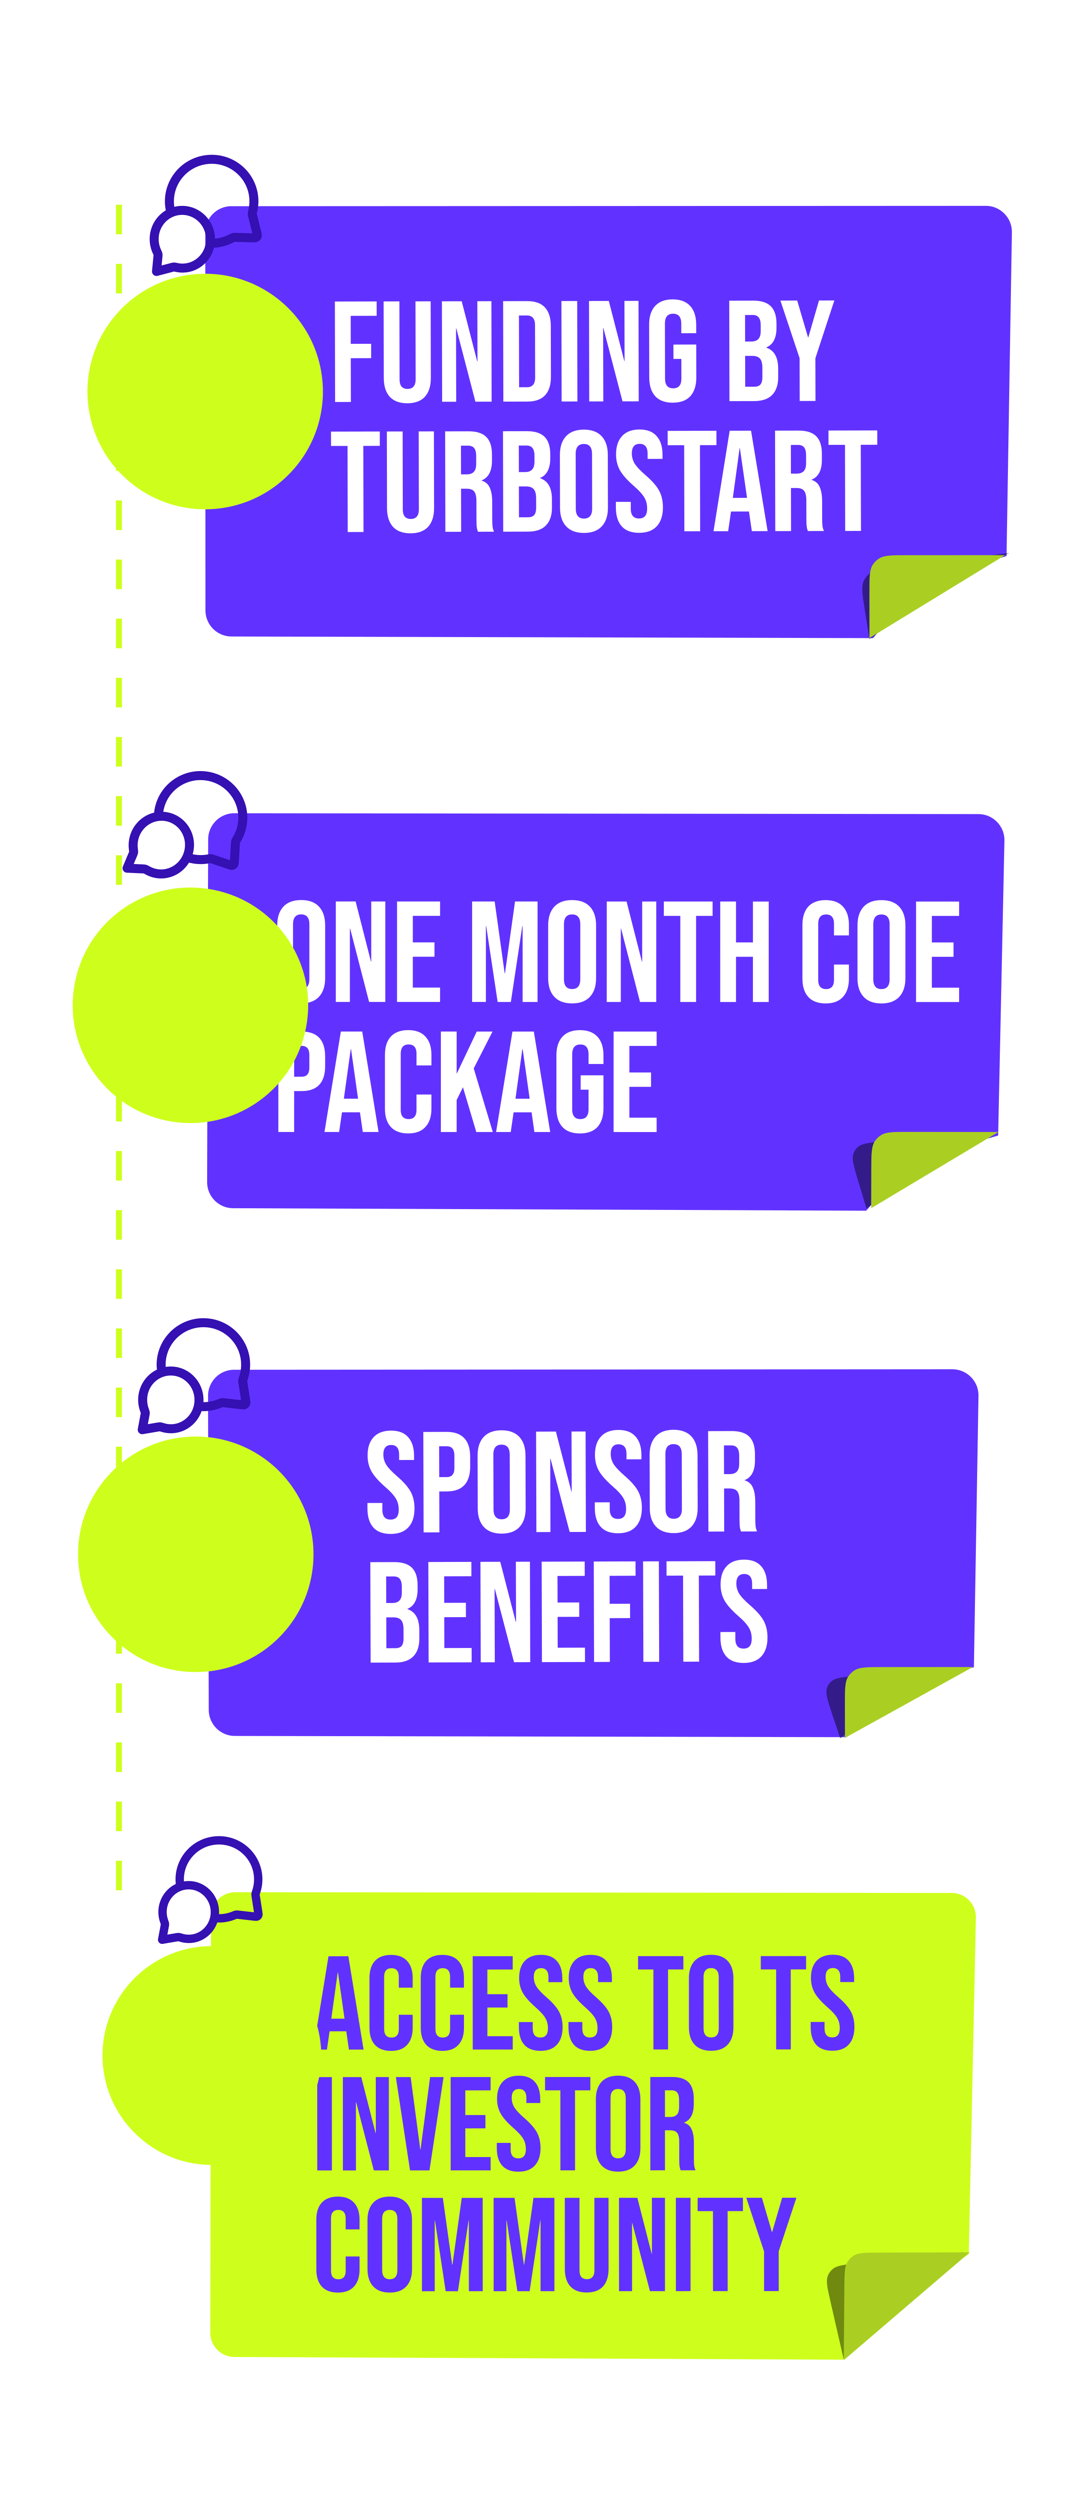 <svg width="316" height="738" viewBox="0 0 316 738" fill="none" xmlns="http://www.w3.org/2000/svg">
<path d="M61.441 412.084C61.432 407.831 64.872 404.381 69.125 404.379L281.257 404.236C285.567 404.233 289.046 407.769 288.973 412.078L287.621 492.208L272.11 496.487L261.144 500.915L250.01 512.848L69.342 512.487C65.097 512.478 61.654 509.036 61.645 504.791L61.441 412.084Z" fill="#6132FF"/>
<path d="M245.827 506.253C244.386 501.952 243.666 499.801 244.264 498.171C244.508 497.504 244.903 496.914 245.427 496.432C246.708 495.255 248.978 495.088 253.519 494.756L279.905 492.822L263.413 501.061L248.152 513.194L245.827 506.253Z" fill="black" fill-opacity="0.46"/>
<path d="M249.519 503.008C249.51 498.623 249.505 496.431 250.567 494.863C251.002 494.22 251.554 493.666 252.196 493.229C253.761 492.163 255.953 492.161 260.338 492.158L287.312 492.14L268.427 502.602L249.541 513.063L249.519 503.008Z" fill="#AACF22"/>
<path d="M219.649 490.94C217.389 490.947 215.679 490.316 214.517 489.049C213.355 487.753 212.771 485.905 212.764 483.504L212.759 481.809L217.165 481.796L217.171 483.83C217.177 485.751 217.984 486.708 219.594 486.704C220.385 486.701 220.977 486.474 221.372 486.021C221.794 485.539 222.003 484.776 222 483.731C221.997 482.488 221.711 481.402 221.143 480.471C220.576 479.513 219.527 478.372 217.998 477.049C216.073 475.36 214.727 473.839 213.96 472.485C213.194 471.104 212.808 469.551 212.803 467.829C212.796 465.484 213.384 463.675 214.566 462.401C215.749 461.098 217.469 460.443 219.729 460.437C221.96 460.43 223.643 461.075 224.776 462.371C225.938 463.638 226.522 465.472 226.529 467.873L226.533 469.102L222.127 469.115L222.122 467.589C222.119 466.573 221.92 465.839 221.523 465.388C221.126 464.909 220.546 464.671 219.784 464.673C218.23 464.678 217.456 465.626 217.462 467.518C217.465 468.592 217.75 469.593 218.318 470.524C218.914 471.454 219.976 472.581 221.505 473.904C223.459 475.593 224.805 477.128 225.544 478.51C226.282 479.891 226.654 481.514 226.66 483.379C226.667 485.807 226.065 487.673 224.854 488.976C223.672 490.279 221.937 490.933 219.649 490.94Z" fill="white"/>
<path d="M201.726 465.15L196.854 465.164L196.842 460.927L211.246 460.885L211.258 465.122L206.386 465.136L206.461 490.555L201.801 490.569L201.726 465.15Z" fill="white"/>
<path d="M189.92 460.948L194.581 460.934L194.668 490.59L190.007 490.603L189.92 460.948Z" fill="white"/>
<path d="M175.357 460.99L187.686 460.954L187.698 465.191L180.03 465.213L180.054 473.475L186.07 473.457L186.082 477.693L180.066 477.711L180.104 490.633L175.444 490.646L175.357 460.99Z" fill="white"/>
<path d="M159.967 461.036L172.676 460.998L172.689 465.235L164.639 465.258L164.662 473.096L171.06 473.077L171.072 477.314L164.675 477.333L164.702 486.441L172.751 486.417L172.763 490.654L160.054 490.691L159.967 461.036Z" fill="white"/>
<path d="M141.887 461.089L147.733 461.072L152.318 478.809L152.403 478.809L152.351 461.058L156.503 461.046L156.59 490.702L151.802 490.716L146.147 469.083L146.062 469.084L146.126 490.732L141.974 490.744L141.887 461.089Z" fill="white"/>
<path d="M126.497 461.134L139.206 461.096L139.219 465.333L131.169 465.357L131.192 473.194L137.589 473.175L137.602 477.412L131.205 477.431L131.231 486.539L139.281 486.516L139.293 490.752L126.584 490.789L126.497 461.134Z" fill="white"/>
<path d="M109.368 461.184L116.401 461.163C118.802 461.156 120.554 461.716 121.659 462.843C122.764 463.941 123.32 465.648 123.326 467.964L123.33 469.15C123.334 470.675 123.084 471.919 122.578 472.881C122.101 473.842 121.354 474.536 120.339 474.963L120.339 475.048C122.658 475.832 123.822 477.89 123.831 481.223L123.839 483.765C123.845 486.053 123.243 487.806 122.032 489.024C120.85 490.213 119.1 490.812 116.784 490.818L109.455 490.84L109.368 461.184ZM115.885 473.239C116.818 473.236 117.509 472.994 117.959 472.513C118.438 472.031 118.676 471.226 118.672 470.096L118.668 468.444C118.664 467.37 118.464 466.594 118.068 466.115C117.699 465.636 117.105 465.398 116.286 465.4L114.041 465.407L114.064 473.244L115.885 473.239ZM116.772 486.582C117.591 486.579 118.198 486.366 118.592 485.941C118.986 485.488 119.181 484.725 119.178 483.651L119.171 481.067C119.167 479.711 118.924 478.78 118.442 478.273C117.989 477.738 117.225 477.472 116.152 477.475L114.076 477.481L114.103 486.59L116.772 486.582Z" fill="white"/>
<path d="M209.129 422.496L216.034 422.475C218.435 422.468 220.188 423.028 221.293 424.155C222.397 425.253 222.953 426.96 222.96 429.276L222.965 431.098C222.974 434.176 221.963 436.128 219.932 436.953L219.932 437.038C221.063 437.373 221.856 438.063 222.311 439.107C222.794 440.15 223.038 441.548 223.043 443.299L223.059 448.51C223.061 449.357 223.091 450.049 223.149 450.585C223.207 451.094 223.35 451.602 223.578 452.109L218.833 452.123C218.662 451.644 218.547 451.192 218.49 450.769C218.432 450.345 218.402 449.583 218.398 448.481L218.382 443.058C218.378 441.703 218.15 440.757 217.696 440.222C217.271 439.686 216.522 439.42 215.448 439.423L213.839 439.428L213.876 452.138L209.216 452.152L209.129 422.496ZM215.521 435.187C216.453 435.184 217.144 434.942 217.595 434.46C218.073 433.979 218.311 433.173 218.308 432.043L218.301 429.756C218.298 428.682 218.098 427.906 217.701 427.427C217.332 426.948 216.739 426.71 215.92 426.712L213.801 426.719L213.826 435.192L215.521 435.187Z" fill="white"/>
<path d="M198.99 452.605C196.702 452.612 194.949 451.967 193.731 450.672C192.513 449.376 191.9 447.542 191.893 445.17L191.847 429.579C191.84 427.207 192.442 425.369 193.653 424.066C194.864 422.763 196.613 422.109 198.9 422.102C201.188 422.095 202.941 422.74 204.159 424.035C205.378 425.331 205.99 427.165 205.997 429.538L206.043 445.128C206.05 447.501 205.448 449.338 204.238 450.641C203.027 451.944 201.278 452.598 198.99 452.605ZM198.978 448.369C200.587 448.364 201.389 447.387 201.384 445.438L201.336 429.255C201.331 427.306 200.523 426.334 198.913 426.339C197.303 426.343 196.501 427.32 196.507 429.269L196.554 445.452C196.56 447.401 197.368 448.373 198.978 448.369Z" fill="white"/>
<path d="M182.55 452.653C180.29 452.66 178.58 452.029 177.418 450.762C176.256 449.466 175.672 447.618 175.665 445.217L175.66 443.523L180.066 443.51L180.072 445.543C180.077 447.464 180.885 448.422 182.495 448.417C183.286 448.415 183.878 448.187 184.272 447.734C184.694 447.252 184.904 446.489 184.901 445.444C184.897 444.202 184.612 443.115 184.044 442.185C183.476 441.226 182.428 440.085 180.899 438.762C178.973 437.073 177.627 435.552 176.861 434.199C176.094 432.817 175.708 431.265 175.703 429.542C175.696 427.197 176.284 425.388 177.467 424.114C178.649 422.811 180.37 422.156 182.63 422.15C184.861 422.143 186.543 422.788 187.677 424.084C188.838 425.351 189.423 427.185 189.43 429.586L189.434 430.815L185.028 430.828L185.023 429.303C185.02 428.286 184.82 427.552 184.423 427.101C184.027 426.622 183.447 426.384 182.684 426.386C181.131 426.391 180.357 427.339 180.363 429.231C180.366 430.305 180.651 431.307 181.219 432.237C181.815 433.167 182.877 434.294 184.406 435.617C186.36 437.306 187.706 438.841 188.444 440.223C189.183 441.605 189.555 443.228 189.56 445.092C189.567 447.521 188.965 449.386 187.755 450.689C186.572 451.992 184.837 452.647 182.55 452.653Z" fill="white"/>
<path d="M158.323 422.645L164.169 422.627L168.755 440.365L168.839 440.365L168.787 422.614L172.939 422.602L173.026 452.257L168.239 452.272L162.583 430.639L162.498 430.639L162.562 452.288L158.41 452.3L158.323 422.645Z" fill="white"/>
<path d="M148.185 452.754C145.897 452.761 144.144 452.116 142.926 450.821C141.707 449.525 141.095 447.691 141.088 445.319L141.042 429.728C141.035 427.356 141.637 425.518 142.848 424.215C144.058 422.913 145.808 422.258 148.095 422.251C150.383 422.244 152.136 422.889 153.354 424.184C154.573 425.48 155.185 427.314 155.192 429.687L155.238 445.277C155.245 447.65 154.643 449.487 153.432 450.79C152.222 452.093 150.473 452.747 148.185 452.754ZM148.172 448.518C149.782 448.513 150.584 447.536 150.579 445.587L150.531 429.404C150.525 427.455 149.718 426.483 148.108 426.488C146.498 426.492 145.696 427.469 145.701 429.418L145.749 445.602C145.755 447.55 146.562 448.522 148.172 448.518Z" fill="white"/>
<path d="M125.018 422.742L131.882 422.722C134.197 422.715 135.936 423.332 137.098 424.571C138.26 425.81 138.844 427.63 138.851 430.031L138.86 432.954C138.867 435.355 138.293 437.178 137.139 438.425C135.984 439.671 134.249 440.297 131.933 440.304L129.73 440.31L129.766 452.384L125.105 452.398L125.018 422.742ZM131.921 436.067C132.683 436.065 133.247 435.852 133.613 435.427C134.008 435.002 134.203 434.281 134.2 433.265L134.19 429.748C134.187 428.731 133.987 428.012 133.59 427.589C133.222 427.167 132.657 426.957 131.894 426.959L129.691 426.965L129.718 436.074L131.921 436.067Z" fill="white"/>
<path d="M115.402 452.85C113.142 452.857 111.432 452.226 110.27 450.959C109.108 449.663 108.524 447.815 108.517 445.414L108.512 443.719L112.918 443.707L112.924 445.74C112.929 447.661 113.737 448.619 115.347 448.614C116.138 448.612 116.73 448.384 117.124 447.931C117.547 447.449 117.756 446.686 117.753 445.641C117.75 444.398 117.464 443.312 116.896 442.382C116.329 441.423 115.28 440.282 113.751 438.959C111.826 437.27 110.48 435.749 109.713 434.395C108.946 433.014 108.561 431.462 108.556 429.739C108.549 427.394 109.137 425.585 110.319 424.311C111.501 423.008 113.222 422.353 115.482 422.347C117.713 422.34 119.396 422.985 120.529 424.281C121.691 425.548 122.275 427.382 122.282 429.783L122.286 431.012L117.88 431.025L117.875 429.499C117.872 428.483 117.673 427.749 117.276 427.298C116.879 426.819 116.299 426.581 115.537 426.583C113.983 426.588 113.209 427.536 113.215 429.428C113.218 430.502 113.503 431.503 114.071 432.434C114.667 433.364 115.729 434.491 117.258 435.814C119.212 437.503 120.558 439.038 121.297 440.42C122.035 441.802 122.407 443.425 122.412 445.289C122.42 447.718 121.818 449.583 120.607 450.886C119.425 452.189 117.69 452.844 115.402 452.85Z" fill="white"/>
<g filter="url(#filter0_dddd_758_129)">
<circle cx="57.815" cy="406.63" r="34.765" transform="rotate(-1.865 57.815 406.63)" fill="#CEFF1C"/>
</g>
<path d="M47.802 405.186C47.686 404.569 47.615 403.935 47.594 403.287C47.371 396.444 52.775 390.715 59.663 390.491C66.551 390.267 72.315 395.632 72.538 402.475C72.588 404.021 72.351 405.51 71.875 406.892C71.776 407.179 71.727 407.322 71.706 407.433C71.685 407.544 71.678 407.621 71.679 407.734C71.68 407.847 71.7 407.971 71.739 408.22L72.527 413.264C72.612 413.81 72.655 414.083 72.57 414.286C72.496 414.463 72.359 414.606 72.185 414.688C71.986 414.781 71.712 414.75 71.162 414.688L66.206 414.125C65.947 414.096 65.817 414.081 65.7 414.085C65.584 414.09 65.504 414.101 65.391 414.129C65.277 414.156 65.132 414.216 64.843 414.336C63.491 414.893 62.018 415.221 60.469 415.272C59.822 415.293 59.184 415.264 58.56 415.19M50.726 421.79C55.318 421.641 58.917 417.706 58.764 413.001C58.61 408.297 54.764 404.604 50.172 404.754C45.58 404.903 41.981 408.838 42.135 413.543C42.165 414.489 42.345 415.393 42.651 416.234C42.78 416.59 42.844 416.767 42.867 416.89C42.892 417.017 42.898 417.089 42.894 417.219C42.891 417.343 42.865 417.484 42.812 417.766L42.004 422.074L46.622 421.29C46.874 421.247 47 421.226 47.111 421.223C47.227 421.22 47.289 421.224 47.404 421.243C47.513 421.261 47.676 421.313 48.002 421.416C48.861 421.688 49.778 421.821 50.726 421.79Z" stroke="#3510B2" stroke-width="2.66" stroke-linecap="round" stroke-linejoin="round"/>
<path d="M62.319 565.766C62.326 561.814 65.535 558.614 69.487 558.618L281.063 558.834C285.069 558.838 288.288 562.129 288.204 566.134L286.111 665.418L271.078 675.905L260.173 681.505L249.066 696.631L69.221 695.834C65.279 695.816 62.096 692.614 62.103 688.672L62.319 565.766Z" fill="#CEFF1C"/>
<path d="M245.265 679.495C244.32 675.366 243.847 673.301 244.547 671.704C244.833 671.05 245.251 670.467 245.779 669.985C247.068 668.809 249.179 668.588 253.403 668.146L284.421 664.903L266.135 677.662L249.145 696.434L245.265 679.495Z" fill="black" fill-opacity="0.46"/>
<path d="M249.365 675.108C249.399 671.034 249.416 668.997 250.417 667.538C250.828 666.94 251.347 666.424 251.947 666.017C253.411 665.023 255.448 665.017 259.522 665.006L286.395 664.93L267.79 680.849L249.185 696.767L249.365 675.108Z" fill="#AACF22"/>
<path d="M225.644 664.648L220.402 648.827L225.008 648.825L227.964 658.94L228.042 658.94L230.991 648.823L235.203 648.821L229.973 664.647L229.978 676.377L225.648 676.378L225.644 664.648Z" fill="#6132FF"/>
<path d="M210.555 652.767L206.028 652.769L206.027 648.833L219.41 648.828L219.411 652.764L214.885 652.765L214.894 676.383L210.564 676.384L210.555 652.767Z" fill="#6132FF"/>
<path d="M199.599 648.835L203.929 648.833L203.939 676.387L199.609 676.388L199.599 648.835Z" fill="#6132FF"/>
<path d="M182.799 648.841L188.231 648.839L192.449 665.33L192.528 665.33L192.522 648.838L196.379 648.836L196.389 676.39L191.942 676.391L186.738 656.279L186.659 656.279L186.667 676.393L182.81 676.395L182.799 648.841Z" fill="#6132FF"/>
<path d="M173.269 676.792C171.169 676.793 169.568 676.203 168.466 675.023C167.363 673.816 166.811 672.097 166.81 669.867L166.802 648.847L171.132 648.846L171.14 670.18C171.141 671.125 171.325 671.807 171.692 672.227C172.086 672.646 172.637 672.856 173.346 672.856C174.054 672.856 174.592 672.645 174.959 672.225C175.353 671.805 175.549 671.123 175.549 670.178L175.541 648.844L179.713 648.843L179.721 669.862C179.722 672.092 179.172 673.811 178.07 675.019C176.968 676.2 175.368 676.791 173.269 676.792Z" fill="#6132FF"/>
<path d="M145.778 648.855L151.958 648.853L154.721 668.572L154.799 668.572L157.547 648.851L163.727 648.849L163.737 676.402L159.644 676.404L159.636 655.542L159.557 655.542L156.416 676.405L152.795 676.406L149.638 655.546L149.559 655.546L149.567 676.407L145.788 676.409L145.778 648.855Z" fill="#6132FF"/>
<path d="M124.603 648.863L130.782 648.861L133.545 668.58L133.624 668.58L136.372 648.859L142.552 648.857L142.562 676.41L138.468 676.412L138.461 655.55L138.382 655.55L135.241 676.413L131.619 676.414L128.463 655.553L128.384 655.553L128.392 676.415L124.613 676.417L124.603 648.863Z" fill="#6132FF"/>
<path d="M115.11 676.814C112.984 676.815 111.357 676.212 110.228 675.006C109.099 673.799 108.535 672.093 108.534 669.889L108.528 655.404C108.527 653.2 109.091 651.494 110.219 650.286C111.347 649.079 112.974 648.474 115.099 648.474C117.225 648.473 118.852 649.076 119.981 650.282C121.11 651.489 121.674 653.195 121.675 655.399L121.681 669.884C121.682 672.088 121.118 673.794 119.99 675.002C118.862 676.209 117.235 676.814 115.11 676.814ZM115.108 672.878C116.604 672.878 117.352 671.972 117.351 670.161L117.345 655.125C117.345 653.314 116.596 652.409 115.101 652.41C113.605 652.41 112.857 653.316 112.858 655.127L112.864 670.163C112.864 671.974 113.613 672.879 115.108 672.878Z" fill="#6132FF"/>
<path d="M99.808 676.82C97.735 676.821 96.147 676.231 95.045 675.051C93.968 673.87 93.43 672.204 93.429 670.052L93.423 655.252C93.422 653.1 93.96 651.434 95.035 650.252C96.137 649.071 97.724 648.48 99.797 648.479C101.87 648.479 103.445 649.068 104.521 650.249C105.624 651.429 106.176 653.095 106.177 655.247L106.178 658.16L102.084 658.162L102.083 654.973C102.082 653.268 101.36 652.415 99.917 652.415C98.474 652.416 97.752 653.269 97.753 654.975L97.759 670.365C97.76 672.045 98.481 672.884 99.925 672.884C101.368 672.883 102.089 672.043 102.089 670.364L102.087 666.152L106.181 666.151L106.182 670.047C106.183 672.199 105.633 673.866 104.531 675.047C103.455 676.228 101.881 676.819 99.808 676.82Z" fill="#6132FF"/>
<path d="M192.048 613.164L198.464 613.162C200.694 613.161 202.322 613.685 203.345 614.735C204.369 615.758 204.882 617.345 204.882 619.497L204.883 621.189C204.884 624.05 203.94 625.861 202.051 626.622L202.051 626.701C203.101 627.016 203.836 627.658 204.256 628.629C204.702 629.6 204.926 630.899 204.927 632.526L204.928 637.367C204.929 638.154 204.955 638.797 205.008 639.296C205.061 639.768 205.192 640.241 205.402 640.713L200.994 640.715C200.836 640.268 200.731 639.849 200.678 639.455C200.626 639.061 200.599 638.353 200.599 637.33L200.597 632.291C200.596 631.032 200.386 630.153 199.966 629.654C199.572 629.156 198.877 628.907 197.879 628.907L196.384 628.908L196.388 640.716L192.058 640.718L192.048 613.164ZM197.957 624.971C198.823 624.97 199.465 624.747 199.885 624.301C200.331 623.855 200.554 623.107 200.553 622.057L200.553 619.931C200.552 618.934 200.368 618.213 200.001 617.767C199.659 617.321 199.108 617.098 198.347 617.098L196.379 617.099L196.382 624.971L197.957 624.971Z" fill="#6132FF"/>
<path d="M182.558 641.115C180.433 641.116 178.806 640.513 177.677 639.306C176.548 638.1 175.983 636.394 175.982 634.19L175.977 619.705C175.976 617.5 176.539 615.794 177.667 614.587C178.795 613.379 180.422 612.775 182.548 612.774C184.673 612.773 186.3 613.376 187.429 614.583C188.558 615.79 189.123 617.495 189.124 619.7L189.129 634.185C189.13 636.389 188.567 638.095 187.439 639.303C186.311 640.51 184.684 641.114 182.558 641.115ZM182.557 637.179C184.053 637.178 184.8 636.273 184.799 634.462L184.794 619.426C184.793 617.615 184.045 616.71 182.549 616.711C181.053 616.711 180.306 617.617 180.306 619.427L180.312 634.464C180.313 636.274 181.061 637.179 182.557 637.179Z" fill="#6132FF"/>
<path d="M165.492 617.111L160.966 617.112L160.964 613.176L174.347 613.171L174.349 617.107L169.822 617.109L169.831 640.726L165.501 640.728L165.492 617.111Z" fill="#6132FF"/>
<path d="M153.099 641.126C151 641.127 149.412 640.537 148.335 639.357C147.259 638.15 146.72 636.432 146.72 634.201L146.719 632.627L150.813 632.625L150.813 634.514C150.814 636.299 151.562 637.191 153.058 637.19C153.793 637.19 154.344 636.98 154.711 636.56C155.104 636.114 155.301 635.405 155.301 634.434C155.3 633.279 155.037 632.269 154.512 631.403C153.987 630.511 153.016 629.449 151.598 628.216C149.813 626.642 148.566 625.226 147.857 623.967C147.148 622.681 146.793 621.238 146.793 619.637C146.792 617.459 147.342 615.779 148.444 614.598C149.546 613.391 151.146 612.786 153.246 612.786C155.319 612.785 156.88 613.388 157.93 614.595C159.007 615.775 159.545 617.48 159.546 619.711L159.547 620.853L155.453 620.854L155.452 619.437C155.452 618.492 155.268 617.81 154.901 617.39C154.533 616.944 153.995 616.722 153.286 616.722C151.843 616.722 151.122 617.602 151.122 619.36C151.123 620.357 151.386 621.289 151.911 622.154C152.462 623.02 153.447 624.069 154.864 625.302C156.675 626.876 157.922 628.306 158.605 629.591C159.288 630.877 159.63 632.386 159.63 634.118C159.631 636.374 159.068 638.106 157.94 639.314C156.838 640.521 155.224 641.126 153.099 641.126Z" fill="#6132FF"/>
<path d="M133.083 613.187L144.892 613.182L144.893 617.119L137.415 617.121L137.417 624.403L143.361 624.401L143.363 628.337L137.419 628.34L137.422 636.802L144.901 636.8L144.902 640.736L133.094 640.74L133.083 613.187Z" fill="#6132FF"/>
<path d="M116.908 613.193L121.277 613.191L124.12 634.564L124.198 634.564L127.024 613.189L131 613.188L126.838 640.743L121.091 640.745L116.908 613.193Z" fill="#6132FF"/>
<path d="M101.256 613.199L106.688 613.197L110.906 629.688L110.984 629.688L110.978 613.195L114.836 613.194L114.846 640.747L110.398 640.749L105.195 620.637L105.116 620.637L105.124 640.751L101.266 640.753L101.256 613.199Z" fill="#6132FF"/>
<path d="M93.68 613.202L98.01 613.2L98.021 640.754L93.691 640.755L93.68 613.202Z" fill="#6132FF"/>
<path d="M245.8 605.418C243.701 605.418 242.113 604.829 241.036 603.648C239.96 602.441 239.421 600.723 239.421 598.492L239.42 596.918L243.514 596.916L243.514 598.806C243.515 600.59 244.263 601.482 245.759 601.481C246.494 601.481 247.045 601.271 247.412 600.851C247.805 600.405 248.002 599.696 248.002 598.725C248.001 597.571 247.738 596.56 247.213 595.695C246.688 594.803 245.717 593.74 244.299 592.507C242.514 590.934 241.267 589.517 240.558 588.258C239.849 586.972 239.494 585.529 239.494 583.928C239.493 581.75 240.043 580.071 241.145 578.889C242.247 577.682 243.847 577.078 245.946 577.077C248.02 577.076 249.581 577.679 250.631 578.886C251.708 580.066 252.246 581.772 252.247 584.002L252.247 585.144L248.154 585.145L248.153 583.728C248.153 582.783 247.969 582.101 247.601 581.682C247.234 581.236 246.696 581.013 245.987 581.013C244.544 581.014 243.823 581.893 243.823 583.651C243.824 584.648 244.087 585.58 244.612 586.445C245.163 587.311 246.148 588.361 247.565 589.593C249.376 591.167 250.623 592.597 251.306 593.882C251.989 595.168 252.331 596.677 252.331 598.409C252.332 600.665 251.769 602.398 250.641 603.605C249.539 604.813 247.925 605.417 245.8 605.418Z" fill="#6132FF"/>
<path d="M229.207 581.413L224.68 581.415L224.679 577.478L238.062 577.473L238.064 581.41L233.537 581.411L233.546 605.029L229.216 605.03L229.207 581.413Z" fill="#6132FF"/>
<path d="M210.028 605.431C207.903 605.432 206.276 604.829 205.147 603.622C204.018 602.416 203.453 600.71 203.452 598.506L203.447 584.021C203.446 581.816 204.009 580.11 205.137 578.903C206.265 577.695 207.892 577.091 210.018 577.09C212.143 577.09 213.77 577.693 214.899 578.899C216.028 580.106 216.593 581.811 216.594 584.016L216.599 598.501C216.6 600.705 216.036 602.411 214.909 603.619C213.781 604.826 212.154 605.43 210.028 605.431ZM210.027 601.495C211.523 601.494 212.27 600.589 212.269 598.778L212.264 583.742C212.263 581.931 211.515 581.026 210.019 581.027C208.523 581.027 207.776 581.933 207.776 583.743L207.782 598.78C207.783 600.59 208.531 601.495 210.027 601.495Z" fill="#6132FF"/>
<path d="M192.962 581.427L188.436 581.429L188.434 577.492L201.817 577.487L201.819 581.423L197.292 581.425L197.301 605.043L192.971 605.044L192.962 581.427Z" fill="#6132FF"/>
<path d="M174.264 605.445C172.164 605.446 170.577 604.856 169.5 603.675C168.424 602.469 167.885 600.75 167.884 598.519L167.884 596.945L171.977 596.943L171.978 598.833C171.979 600.617 172.727 601.509 174.223 601.509C174.958 601.508 175.509 601.298 175.876 600.878C176.269 600.432 176.466 599.723 176.465 598.752C176.465 597.598 176.202 596.588 175.677 595.722C175.152 594.83 174.181 593.767 172.763 592.535C170.978 590.961 169.731 589.544 169.022 588.285C168.313 586.999 167.958 585.556 167.958 583.955C167.957 581.777 168.507 580.098 169.609 578.916C170.711 577.709 172.311 577.105 174.41 577.104C176.483 577.103 178.045 577.706 179.095 578.913C180.171 580.093 180.71 581.799 180.711 584.029L180.711 585.171L176.618 585.172L176.617 583.755C176.617 582.811 176.433 582.128 176.065 581.709C175.698 581.263 175.16 581.04 174.451 581.04C173.008 581.041 172.287 581.92 172.287 583.678C172.288 584.675 172.55 585.607 173.076 586.473C173.627 587.338 174.611 588.388 176.029 589.621C177.84 591.194 179.087 592.624 179.77 593.91C180.453 595.195 180.794 596.704 180.795 598.436C180.796 600.693 180.232 602.425 179.105 603.632C178.003 604.84 176.389 605.444 174.264 605.445Z" fill="#6132FF"/>
<path d="M159.618 605.451C157.519 605.451 155.931 604.861 154.855 603.681C153.779 602.474 153.24 600.756 153.239 598.525L153.239 596.951L157.332 596.949L157.333 598.839C157.334 600.623 158.082 601.515 159.578 601.514C160.312 601.514 160.863 601.304 161.231 600.884C161.624 600.438 161.821 599.729 161.82 598.758C161.82 597.603 161.557 596.593 161.032 595.728C160.507 594.836 159.535 593.773 158.118 592.54C156.333 590.966 155.086 589.55 154.377 588.291C153.668 587.005 153.313 585.562 153.312 583.961C153.311 581.783 153.862 580.103 154.964 578.922C156.065 577.715 157.666 577.11 159.765 577.11C161.838 577.109 163.4 577.712 164.45 578.919C165.526 580.099 166.065 581.805 166.066 584.035L166.066 585.177L161.972 585.178L161.972 583.761C161.972 582.816 161.788 582.134 161.42 581.714C161.052 581.268 160.514 581.046 159.806 581.046C158.363 581.046 157.641 581.926 157.642 583.684C157.642 584.681 157.905 585.613 158.43 586.478C158.982 587.344 159.966 588.393 161.384 589.626C163.195 591.2 164.442 592.63 165.125 593.915C165.807 595.201 166.149 596.71 166.15 598.442C166.151 600.698 165.587 602.43 164.459 603.638C163.358 604.846 161.744 605.45 159.618 605.451Z" fill="#6132FF"/>
<path d="M139.603 577.511L151.411 577.506L151.413 581.443L143.934 581.445L143.937 588.727L149.881 588.725L149.882 592.661L143.938 592.664L143.942 601.126L151.42 601.124L151.422 605.06L139.613 605.064L139.603 577.511Z" fill="#6132FF"/>
<path d="M130.646 605.461C128.573 605.462 126.985 604.872 125.883 603.692C124.806 602.511 124.268 600.845 124.267 598.693L124.261 583.893C124.261 581.741 124.798 580.075 125.873 578.893C126.975 577.712 128.562 577.121 130.635 577.12C132.709 577.12 134.283 577.709 135.36 578.89C136.462 580.07 137.014 581.736 137.015 583.888L137.016 586.801L132.922 586.803L132.921 583.614C132.92 581.909 132.198 581.056 130.755 581.056C129.312 581.057 128.59 581.91 128.591 583.616L128.597 599.006C128.598 600.686 129.32 601.525 130.763 601.525C132.206 601.524 132.927 600.684 132.927 599.005L132.925 594.793L137.019 594.791L137.02 598.688C137.021 600.84 136.471 602.507 135.369 603.688C134.294 604.869 132.719 605.46 130.646 605.461Z" fill="#6132FF"/>
<path d="M115.503 605.467C113.43 605.468 111.842 604.878 110.739 603.697C109.663 602.517 109.124 600.851 109.123 598.699L109.118 583.899C109.117 581.747 109.654 580.081 110.73 578.899C111.831 577.718 113.419 577.127 115.492 577.126C117.565 577.125 119.14 577.715 120.216 578.896C121.319 580.076 121.87 581.742 121.871 583.894L121.872 586.807L117.779 586.808L117.777 583.62C117.777 581.914 117.055 581.062 115.611 581.062C114.168 581.063 113.447 581.916 113.448 583.622L113.453 599.012C113.454 600.692 114.176 601.531 115.619 601.531C117.063 601.53 117.784 600.69 117.783 599.011L117.782 594.799L121.875 594.797L121.877 598.694C121.878 600.846 121.327 602.513 120.225 603.694C119.15 604.875 117.576 605.466 115.503 605.467Z" fill="#6132FF"/>
<path d="M97.013 577.527L102.878 577.525L107.376 605.077L103.046 605.078L102.257 599.607L102.257 599.686L97.337 599.688L96.551 605.081L92.536 605.082L97.013 577.527ZM101.744 595.947L99.81 582.328L99.731 582.328L97.847 595.948L101.744 595.947Z" fill="#6132FF"/>
<g filter="url(#filter1_dddd_758_129)">
<circle cx="62.575" cy="558.301" r="32.3" transform="rotate(-1.865 62.575 558.301)" fill="#CEFF1C"/>
</g>
<path d="M53.273 556.959C53.164 556.386 53.099 555.797 53.079 555.196C52.872 548.838 57.892 543.515 64.292 543.306C70.692 543.098 76.047 548.083 76.254 554.441C76.301 555.877 76.081 557.261 75.639 558.544C75.547 558.811 75.501 558.944 75.481 559.048C75.462 559.15 75.456 559.222 75.457 559.326C75.458 559.432 75.476 559.547 75.512 559.778L76.244 564.465C76.324 564.973 76.363 565.226 76.284 565.414C76.216 565.579 76.088 565.712 75.926 565.788C75.742 565.874 75.487 565.845 74.976 565.787L70.371 565.265C70.131 565.238 70.01 565.224 69.901 565.228C69.794 565.232 69.719 565.243 69.614 565.268C69.508 565.294 69.374 565.35 69.105 565.46C67.849 565.978 66.48 566.283 65.041 566.33C64.44 566.35 63.847 566.323 63.267 566.254M55.989 572.387C60.256 572.248 63.599 568.592 63.456 564.221C63.314 559.85 59.74 556.419 55.474 556.558C51.207 556.697 47.864 560.353 48.007 564.724C48.035 565.603 48.202 566.443 48.486 567.225C48.606 567.555 48.666 567.72 48.688 567.833C48.71 567.952 48.715 568.019 48.712 568.139C48.709 568.254 48.685 568.386 48.636 568.648L47.885 572.651L52.176 571.922C52.41 571.882 52.527 571.862 52.63 571.86C52.738 571.857 52.795 571.861 52.902 571.878C53.004 571.895 53.155 571.943 53.458 572.039C54.256 572.292 55.108 572.416 55.989 572.387Z" stroke="#3510B2" stroke-width="2.471" stroke-linecap="round" stroke-linejoin="round"/>
<path d="M61.476 247.776C61.488 243.523 64.947 240.079 69.2 240.084L288.96 240.337C293.269 240.342 296.728 243.88 296.636 248.187L294.783 335.235L278.729 339.821L267.372 344.576L255.798 357.426L68.826 356.69C64.582 356.673 61.158 353.225 61.17 348.98L61.476 247.776Z" fill="#6132FF"/>
<path d="M253.42 348.604C252.104 344.259 251.446 342.086 252.09 340.435C252.353 339.759 252.764 339.16 253.301 338.671C254.613 337.475 256.885 337.299 261.428 336.945L287.531 334.915L271.122 343.771L255.911 356.83L253.42 348.604Z" fill="black" fill-opacity="0.46"/>
<path d="M257.315 344.993C257.329 340.608 257.336 338.416 258.406 336.849C258.844 336.208 259.4 335.654 260.043 335.219C261.614 334.155 263.807 334.158 268.191 334.163L294.873 334.192L276.076 345.441L257.279 356.69L257.315 344.993Z" fill="#AACF22"/>
<path d="M181.214 304.541L193.924 304.543L193.923 308.78L185.874 308.779L185.873 316.616L192.27 316.617L192.269 320.854L185.872 320.853L185.871 329.961L193.92 329.963L193.92 334.199L181.21 334.197L181.214 304.541Z" fill="white"/>
<path d="M171.27 334.62C169.01 334.619 167.287 333.983 166.101 332.712C164.915 331.413 164.322 329.563 164.323 327.162L164.325 311.572C164.325 309.171 164.919 307.335 166.105 306.064C167.292 304.765 169.015 304.116 171.274 304.116C173.534 304.117 175.256 304.767 176.442 306.066C177.629 307.337 178.221 309.173 178.221 311.574L178.221 314.116L173.815 314.115L173.815 311.276C173.815 309.328 173.011 308.353 171.401 308.353C169.791 308.353 168.986 309.327 168.985 311.276L168.983 327.502C168.983 329.422 169.788 330.383 171.397 330.383C173.007 330.383 173.812 329.423 173.813 327.503L173.814 321.698L171.483 321.698L171.484 317.462L178.22 317.462L178.219 327.164C178.218 329.565 177.625 331.415 176.439 332.714C175.252 333.985 173.529 334.62 171.27 334.62Z" fill="white"/>
<path d="M151.345 304.537L157.657 304.538L162.483 334.195L157.822 334.194L156.976 328.305L156.976 328.39L151.68 328.389L150.832 334.193L146.511 334.192L151.345 304.537ZM156.426 324.365L154.352 309.706L154.267 309.706L152.232 324.364L156.426 324.365Z" fill="white"/>
<path d="M130.202 304.534L134.862 304.535L134.86 317.033L140.793 304.536L145.453 304.536L139.902 315.423L145.534 334.192L140.662 334.191L136.724 320.973L134.859 324.743L134.858 334.191L130.197 334.19L130.202 304.534Z" fill="white"/>
<path d="M120.546 334.612C118.315 334.612 116.606 333.976 115.42 332.705C114.262 331.434 113.683 329.64 113.684 327.324L113.686 311.395C113.686 309.079 114.266 307.285 115.424 306.015C116.61 304.744 118.319 304.109 120.55 304.109C122.781 304.109 124.476 304.745 125.634 306.016C126.82 307.287 127.413 309.081 127.412 311.397L127.412 314.532L123.006 314.531L123.006 311.1C123.007 309.264 122.23 308.346 120.677 308.346C119.123 308.345 118.346 309.263 118.346 311.099L118.344 327.664C118.344 329.471 119.12 330.375 120.674 330.376C122.227 330.376 123.004 329.472 123.004 327.665L123.005 323.131L127.411 323.132L127.41 327.326C127.41 329.642 126.816 331.436 125.63 332.706C124.472 333.977 122.777 334.612 120.546 334.612Z" fill="white"/>
<path d="M100.663 304.53L106.976 304.531L111.801 334.187L107.141 334.187L106.295 328.298L106.295 328.382L100.999 328.382L100.151 334.186L95.829 334.185L100.663 304.53ZM105.744 324.358L103.671 309.699L103.586 309.699L101.55 324.357L105.744 324.358Z" fill="white"/>
<path d="M82.21 304.527L89.073 304.528C91.389 304.528 93.126 305.15 94.283 306.393C95.441 307.636 96.02 309.458 96.02 311.858L96.019 314.782C96.019 317.182 95.44 319.004 94.281 320.246C93.123 321.489 91.386 322.11 89.07 322.11L86.867 322.109L86.865 334.184L82.205 334.183L82.21 304.527ZM89.071 317.873C89.833 317.873 90.398 317.662 90.766 317.238C91.161 316.814 91.359 316.094 91.359 315.077L91.359 311.561C91.36 310.544 91.162 309.824 90.767 309.4C90.4 308.977 89.835 308.765 89.072 308.765L86.869 308.764L86.868 317.873L89.071 317.873Z" fill="white"/>
<path d="M270.543 266.159L283.253 266.161L283.253 270.397L275.203 270.396L275.202 278.234L281.599 278.235L281.599 282.471L275.201 282.47L275.2 291.579L283.249 291.58L283.249 295.817L270.539 295.815L270.543 266.159Z" fill="white"/>
<path d="M260.312 296.237C258.025 296.237 256.274 295.587 255.059 294.287C253.845 292.988 253.238 291.152 253.238 288.78L253.241 273.189C253.241 270.817 253.848 268.981 255.063 267.682C256.278 266.383 258.029 265.733 260.317 265.734C262.604 265.734 264.356 266.384 265.57 267.683C266.784 268.983 267.391 270.819 267.391 273.191L267.388 288.782C267.388 291.154 266.781 292.99 265.566 294.289C264.351 295.588 262.6 296.237 260.312 296.237ZM260.313 292C261.923 292.001 262.728 291.026 262.728 289.077L262.731 272.894C262.731 270.945 261.926 269.97 260.316 269.97C258.706 269.97 257.901 270.944 257.901 272.893L257.899 289.077C257.898 291.026 258.703 292 260.313 292Z" fill="white"/>
<path d="M243.842 296.235C241.611 296.234 239.902 295.598 238.716 294.327C237.558 293.056 236.979 291.263 236.98 288.947L236.982 273.017C236.982 270.701 237.562 268.908 238.72 267.637C239.906 266.366 241.615 265.731 243.846 265.731C246.078 265.732 247.772 266.367 248.93 267.638C250.116 268.91 250.709 270.703 250.709 273.019L250.708 276.154L246.302 276.154L246.303 272.722C246.303 270.886 245.526 269.968 243.973 269.968C242.419 269.968 241.643 270.885 241.642 272.721L241.64 289.286C241.64 291.094 242.416 291.998 243.97 291.998C245.523 291.998 246.3 291.095 246.3 289.287L246.301 284.754L250.707 284.754L250.706 288.949C250.706 291.265 250.113 293.058 248.926 294.329C247.768 295.6 246.073 296.235 243.842 296.235Z" fill="white"/>
<path d="M212.704 266.151L217.365 266.151L217.363 278.225L222.362 278.226L222.364 266.152L227.024 266.153L227.02 295.808L222.359 295.808L222.361 282.463L217.362 282.462L217.36 295.807L212.7 295.806L212.704 266.151Z" fill="white"/>
<path d="M200.915 270.385L196.043 270.385L196.044 266.148L210.448 266.15L210.447 270.387L205.575 270.386L205.572 295.805L200.911 295.805L200.915 270.385Z" fill="white"/>
<path d="M179.193 266.146L185.039 266.147L189.57 283.898L189.654 283.898L189.657 266.147L193.809 266.148L193.804 295.804L189.017 295.803L183.428 274.153L183.343 274.153L183.34 295.802L179.188 295.802L179.193 266.146Z" fill="white"/>
<path d="M168.962 296.224C166.674 296.223 164.923 295.574 163.708 294.274C162.494 292.975 161.887 291.139 161.888 288.766L161.89 273.176C161.89 270.803 162.498 268.968 163.712 267.669C164.927 266.37 166.678 265.72 168.966 265.721C171.254 265.721 173.005 266.371 174.219 267.67C175.433 268.969 176.04 270.805 176.04 273.178L176.038 288.768C176.037 291.141 175.43 292.977 174.215 294.276C173 295.575 171.249 296.224 168.962 296.224ZM168.962 291.987C170.572 291.987 171.377 291.013 171.377 289.064L171.38 272.881C171.38 270.932 170.575 269.957 168.965 269.957C167.355 269.957 166.55 270.931 166.55 272.88L166.548 289.064C166.547 291.012 167.352 291.987 168.962 291.987Z" fill="white"/>
<path d="M139.433 266.14L146.085 266.141L149.047 287.366L149.132 287.366L152.101 266.142L158.752 266.143L158.748 295.799L154.342 295.798L154.345 273.344L154.26 273.344L150.868 295.797L146.97 295.797L143.584 273.343L143.499 273.343L143.496 295.796L139.429 295.796L139.433 266.14Z" fill="white"/>
<path d="M117.258 266.137L129.967 266.138L129.967 270.375L121.917 270.374L121.916 278.211L128.313 278.212L128.313 282.449L121.916 282.448L121.914 291.557L129.964 291.558L129.963 295.794L117.254 295.793L117.258 266.137Z" fill="white"/>
<path d="M99.178 266.134L105.024 266.135L109.555 283.887L109.64 283.887L109.642 266.136L113.794 266.136L113.79 295.792L109.003 295.791L103.413 274.142L103.329 274.142L103.326 295.791L99.174 295.79L99.178 266.134Z" fill="white"/>
<path d="M88.947 296.212C86.659 296.212 84.908 295.562 83.694 294.263C82.48 292.963 81.873 291.127 81.873 288.755L81.875 273.164C81.876 270.792 82.483 268.956 83.698 267.657C84.913 266.358 86.664 265.709 88.951 265.709C91.239 265.709 92.99 266.359 94.205 267.658C95.419 268.958 96.026 270.794 96.025 273.166L96.023 288.757C96.023 291.129 95.415 292.965 94.201 294.264C92.986 295.563 91.235 296.212 88.947 296.212ZM88.948 291.976C90.558 291.976 91.363 291.002 91.363 289.053L91.365 272.869C91.366 270.92 90.561 269.946 88.951 269.945C87.341 269.945 86.536 270.92 86.536 272.868L86.533 289.052C86.533 291.001 87.338 291.975 88.948 291.976Z" fill="white"/>
<g filter="url(#filter2_dddd_758_129)">
<circle cx="56.241" cy="244.555" r="34.765" transform="rotate(10.34 56.241 244.555)" fill="#CEFF1C"/>
</g>
<g clip-path="url(#clip0_758_129)">
<path d="M46.763 241.027C46.78 240.399 46.845 239.765 46.961 239.128C48.19 232.392 54.682 227.935 61.462 229.172C68.241 230.409 72.741 236.872 71.512 243.607C71.235 245.129 70.688 246.534 69.931 247.783C69.774 248.043 69.695 248.173 69.651 248.277C69.607 248.381 69.584 248.455 69.562 248.565C69.539 248.676 69.531 248.802 69.517 249.053L69.221 254.15C69.189 254.702 69.173 254.978 69.047 255.157C68.937 255.315 68.773 255.426 68.585 255.469C68.372 255.518 68.11 255.429 67.586 255.252L62.86 253.655C62.614 253.571 62.49 253.53 62.375 253.509C62.26 253.489 62.18 253.483 62.064 253.486C61.946 253.489 61.792 253.517 61.484 253.573C60.045 253.831 58.536 253.841 57.011 253.563C56.374 253.447 55.757 253.284 55.162 253.079M46.111 257.875C50.63 258.699 54.979 255.614 55.824 250.983C56.669 246.353 53.69 241.931 49.17 241.106C44.65 240.281 40.301 243.367 39.456 247.997C39.287 248.928 39.271 249.85 39.392 250.737C39.443 251.112 39.468 251.299 39.465 251.423C39.462 251.553 39.453 251.624 39.422 251.75C39.393 251.871 39.337 252.004 39.226 252.268L37.526 256.308L42.205 256.518C42.46 256.529 42.588 256.535 42.697 256.556C42.811 256.577 42.871 256.595 42.979 256.637C43.082 256.678 43.23 256.763 43.527 256.933C44.309 257.381 45.177 257.704 46.111 257.875Z" stroke="#3510B2" stroke-width="2.66" stroke-linecap="round" stroke-linejoin="round"/>
</g>
<path d="M60.625 68.578C60.623 64.325 64.069 60.876 68.322 60.874L291.137 60.772C295.441 60.77 298.911 64.296 298.84 68.6L297.26 164.147L281.015 169.171L269.527 174.371L257.85 188.389L68.357 187.908C64.113 187.897 60.678 184.455 60.676 180.211L60.625 68.578Z" fill="#6132FF"/>
<path d="M255.358 179.827C254.652 175.361 254.299 173.128 255.148 171.385C255.495 170.672 255.976 170.032 256.566 169.501C258.007 168.205 260.251 167.927 264.738 167.373L298.064 163.255L277.107 173.765L256.76 188.689L255.358 179.827Z" fill="black" fill-opacity="0.46"/>
<path d="M256.765 174.757C256.763 170.372 256.762 168.18 257.827 166.612C258.263 165.97 258.817 165.415 259.459 164.979C261.026 163.913 263.218 163.912 267.603 163.91L296.803 163.896L276.787 176.138L256.771 188.38L256.765 174.757Z" fill="#AACF22"/>
<path d="M249.551 131.325L244.679 131.336L244.67 127.099L259.074 127.068L259.084 131.304L254.212 131.315L254.267 156.734L249.607 156.744L249.551 131.325Z" fill="white"/>
<path d="M228.895 127.133L235.8 127.118C238.201 127.113 239.953 127.674 241.057 128.802C242.161 129.901 242.715 131.608 242.721 133.924L242.724 135.746C242.731 138.825 241.719 140.776 239.687 141.599L239.687 141.684C240.818 142.02 241.61 142.711 242.064 143.755C242.546 144.799 242.79 146.196 242.793 147.947L242.805 153.158C242.807 154.005 242.836 154.697 242.894 155.234C242.952 155.742 243.094 156.25 243.321 156.758L238.576 156.768C238.405 156.289 238.292 155.837 238.234 155.413C238.177 154.99 238.147 154.227 238.144 153.126L238.133 147.703C238.13 146.347 237.902 145.402 237.449 144.866C237.024 144.33 236.275 144.064 235.201 144.066L233.592 144.07L233.619 156.779L228.959 156.789L228.895 127.133ZM235.277 139.829C236.209 139.827 236.9 139.586 237.351 139.105C237.83 138.623 238.069 137.818 238.066 136.688L238.061 134.4C238.059 133.327 237.86 132.551 237.463 132.072C237.095 131.592 236.501 131.354 235.682 131.355L233.564 131.36L233.582 139.833L235.277 139.829Z" fill="white"/>
<path d="M215.492 127.163L221.804 127.149L226.698 156.794L222.038 156.804L221.178 150.917L221.178 151.002L215.882 151.014L215.048 156.82L210.726 156.829L215.492 127.163ZM220.619 146.979L218.511 132.325L218.426 132.325L216.424 146.988L220.619 146.979Z" fill="white"/>
<path d="M202.056 131.428L197.184 131.439L197.175 127.202L211.579 127.171L211.588 131.408L206.716 131.418L206.771 156.838L202.111 156.848L202.056 131.428Z" fill="white"/>
<path d="M188.764 157.3C186.504 157.305 184.794 156.674 183.633 155.405C182.473 154.108 181.89 152.26 181.884 149.859L181.881 148.164L186.287 148.155L186.291 150.188C186.295 152.109 187.102 153.067 188.712 153.064C189.503 153.062 190.096 152.835 190.49 152.382C190.913 151.901 191.123 151.138 191.121 150.093C191.118 148.85 190.833 147.764 190.266 146.833C189.699 145.874 188.652 144.732 187.124 143.408C185.199 141.718 183.855 140.195 183.089 138.841C182.323 137.459 181.939 135.906 181.935 134.184C181.93 131.839 182.519 130.03 183.703 128.757C184.886 127.455 186.607 126.802 188.867 126.797C191.098 126.792 192.78 127.438 193.913 128.735C195.073 130.003 195.656 131.838 195.662 134.238L195.664 135.467L191.258 135.477L191.255 133.952C191.253 132.935 191.053 132.201 190.657 131.75C190.261 131.271 189.681 131.032 188.918 131.033C187.365 131.037 186.59 131.985 186.595 133.877C186.597 134.95 186.882 135.952 187.448 136.883C188.044 137.814 189.105 138.941 190.633 140.265C192.586 141.956 193.931 143.492 194.668 144.874C195.405 146.257 195.776 147.88 195.78 149.744C195.785 152.173 195.182 154.038 193.971 155.34C192.787 156.642 191.052 157.295 188.764 157.3Z" fill="white"/>
<path d="M172.479 157.336C170.191 157.341 168.439 156.695 167.221 155.398C166.004 154.102 165.393 152.267 165.388 149.895L165.354 134.304C165.348 131.932 165.952 130.095 167.163 128.793C168.375 127.491 170.125 126.838 172.412 126.833C174.7 126.828 176.453 127.473 177.67 128.77C178.887 130.067 179.499 131.901 179.504 134.274L179.538 149.864C179.543 152.237 178.94 154.074 177.728 155.376C176.516 156.677 174.767 157.331 172.479 157.336ZM172.47 153.099C174.079 153.096 174.882 152.12 174.878 150.171L174.843 133.987C174.839 132.038 174.032 131.066 172.422 131.069C170.812 131.073 170.009 132.049 170.013 133.998L170.048 150.181C170.053 152.13 170.86 153.103 172.47 153.099Z" fill="white"/>
<path d="M148.549 127.308L155.582 127.293C157.982 127.288 159.735 127.849 160.839 128.976C161.943 130.075 162.497 131.783 162.502 134.099L162.505 135.285C162.508 136.81 162.257 138.053 161.75 139.015C161.272 139.976 160.525 140.67 159.509 141.096L159.51 141.18C161.827 141.966 162.99 144.025 162.997 147.358L163.003 149.9C163.008 152.188 162.404 153.94 161.192 155.157C160.009 156.346 158.259 156.943 155.943 156.948L148.614 156.964L148.549 127.308ZM155.057 139.368C155.989 139.366 156.681 139.125 157.132 138.644C157.611 138.162 157.849 137.357 157.847 136.227L157.843 134.575C157.841 133.502 157.641 132.725 157.245 132.246C156.877 131.767 156.283 131.528 155.464 131.53L153.218 131.535L153.236 139.372L155.057 139.368ZM155.934 152.712C156.753 152.71 157.359 152.497 157.754 152.072C158.148 151.619 158.344 150.856 158.342 149.783L158.336 147.199C158.333 145.843 158.091 144.912 157.61 144.404C157.157 143.869 156.394 143.602 155.321 143.604L153.245 143.609L153.265 152.717L155.934 152.712Z" fill="white"/>
<path d="M131.462 127.345L138.368 127.33C140.769 127.325 142.521 127.886 143.625 129.014C144.729 130.113 145.283 131.82 145.288 134.136L145.292 135.958C145.299 139.037 144.287 140.988 142.255 141.811L142.255 141.896C143.385 142.232 144.178 142.922 144.632 143.966C145.114 145.01 145.357 146.408 145.361 148.159L145.373 153.37C145.374 154.217 145.404 154.909 145.462 155.446C145.519 155.954 145.662 156.462 145.889 156.97L141.144 156.98C140.973 156.501 140.859 156.049 140.802 155.625C140.745 155.202 140.715 154.439 140.712 153.338L140.7 147.915C140.698 146.559 140.47 145.614 140.016 145.078C139.592 144.542 138.843 144.276 137.769 144.278L136.159 144.281L136.187 156.991L131.527 157.001L131.462 127.345ZM137.845 140.041C138.777 140.039 139.468 139.798 139.919 139.317C140.398 138.835 140.637 138.03 140.634 136.9L140.629 134.612C140.627 133.539 140.427 132.763 140.031 132.284C139.663 131.804 139.069 131.565 138.25 131.567L136.132 131.572L136.15 140.045L137.845 140.041Z" fill="white"/>
<path d="M121.261 157.447C119.001 157.452 117.277 156.82 116.088 155.552C114.899 154.255 114.302 152.407 114.297 150.006L114.248 127.383L118.908 127.373L118.958 150.335C118.96 151.352 119.159 152.085 119.556 152.537C119.98 152.987 120.574 153.212 121.336 153.21C122.099 153.209 122.678 152.982 123.072 152.529C123.495 152.076 123.705 151.341 123.703 150.324L123.653 127.362L128.143 127.353L128.193 149.976C128.198 152.377 127.609 154.228 126.425 155.53C125.242 156.803 123.52 157.442 121.261 157.447Z" fill="white"/>
<path d="M102.637 131.645L97.765 131.655L97.756 127.419L112.16 127.387L112.17 131.624L107.298 131.635L107.353 157.054L102.693 157.064L102.637 131.645Z" fill="white"/>
<path d="M236.147 105.753L230.476 88.734L235.433 88.724L238.634 99.605L238.718 99.605L241.872 88.71L246.405 88.7L240.808 105.743L240.835 118.368L236.175 118.378L236.147 105.753Z" fill="white"/>
<path d="M215.365 88.767L222.398 88.752C224.798 88.747 226.551 89.308 227.655 90.435C228.759 91.534 229.313 93.242 229.318 95.558L229.321 96.744C229.324 98.269 229.072 99.513 228.566 100.474C228.088 101.435 227.341 102.129 226.325 102.555L226.326 102.639C228.643 103.425 229.806 105.484 229.813 108.817L229.818 111.359C229.823 113.647 229.22 115.399 228.008 116.616C226.825 117.805 225.075 118.402 222.759 118.407L215.429 118.423L215.365 88.767ZM221.873 100.827C222.805 100.825 223.497 100.584 223.948 100.103C224.427 99.621 224.665 98.816 224.662 97.686L224.659 96.034C224.657 94.961 224.457 94.184 224.061 93.705C223.692 93.226 223.099 92.987 222.28 92.989L220.034 92.994L220.051 100.831L221.873 100.827ZM222.75 114.171C223.569 114.169 224.175 113.956 224.57 113.531C224.964 113.078 225.16 112.315 225.158 111.242L225.152 108.658C225.149 107.302 224.907 106.371 224.426 105.863C223.973 105.328 223.21 105.061 222.137 105.063L220.061 105.068L220.08 114.176L222.75 114.171Z" fill="white"/>
<path d="M198.705 118.883C196.446 118.888 194.721 118.256 193.532 116.988C192.343 115.691 191.746 113.843 191.741 111.442L191.707 95.852C191.702 93.451 192.291 91.614 193.475 90.34C194.658 89.038 196.379 88.385 198.639 88.38C200.898 88.375 202.623 89.021 203.812 90.318C205.001 91.586 205.598 93.421 205.603 95.821L205.609 98.363L201.203 98.373L201.196 95.534C201.192 93.585 200.385 92.613 198.775 92.616C197.165 92.62 196.362 93.596 196.367 95.545L196.402 111.771C196.406 113.691 197.213 114.65 198.823 114.646C200.433 114.643 201.236 113.681 201.232 111.76L201.219 105.956L198.889 105.961L198.88 101.725L205.616 101.71L205.637 111.412C205.642 113.813 205.053 115.664 203.87 116.966C202.686 118.239 200.965 118.878 198.705 118.883Z" fill="white"/>
<path d="M173.951 88.857L179.797 88.845L184.369 106.586L184.454 106.586L184.415 88.835L188.567 88.826L188.631 118.481L183.844 118.492L178.205 96.855L178.12 96.855L178.167 118.504L174.015 118.513L173.951 88.857Z" fill="white"/>
<path d="M165.801 88.875L170.461 88.865L170.525 118.521L165.865 118.531L165.801 88.875Z" fill="white"/>
<path d="M148.59 88.913L155.707 88.897C158.023 88.892 159.761 89.51 160.922 90.75C162.083 91.99 162.666 93.811 162.671 96.211L162.704 111.209C162.709 113.609 162.134 115.432 160.978 116.678C159.823 117.923 158.087 118.548 155.772 118.553L148.654 118.568L148.59 88.913ZM155.678 114.317C156.44 114.315 157.019 114.088 157.413 113.635C157.836 113.182 158.046 112.447 158.044 111.431L158.01 96.01C158.008 94.993 157.795 94.259 157.37 93.808C156.974 93.357 156.394 93.132 155.631 93.134L153.259 93.139L153.305 114.322L155.678 114.317Z" fill="white"/>
<path d="M130.51 88.952L136.356 88.939L140.928 106.68L141.013 106.68L140.974 88.929L145.126 88.92L145.19 118.576L140.403 118.586L134.764 96.95L134.679 96.95L134.726 118.599L130.574 118.608L130.51 88.952Z" fill="white"/>
<path d="M120.308 119.054C118.049 119.059 116.324 118.427 115.135 117.159C113.946 115.862 113.349 114.013 113.344 111.613L113.295 88.989L117.955 88.979L118.005 111.941C118.007 112.958 118.206 113.692 118.603 114.143C119.027 114.594 119.621 114.819 120.384 114.817C121.146 114.815 121.725 114.588 122.119 114.135C122.542 113.683 122.752 112.948 122.75 111.931L122.7 88.969L127.191 88.959L127.24 111.582C127.245 113.983 126.656 115.834 125.472 117.136C124.289 118.41 122.568 119.049 120.308 119.054Z" fill="white"/>
<path d="M98.901 89.021L111.23 88.994L111.239 93.23L103.571 93.247L103.589 101.508L109.605 101.495L109.614 105.732L103.598 105.745L103.626 118.666L98.966 118.677L98.901 89.021Z" fill="white"/>
<g filter="url(#filter3_dddd_758_129)">
<circle cx="60.596" cy="63.358" r="34.765" transform="rotate(-6.944 60.596 63.358)" fill="#CEFF1C"/>
</g>
<g clip-path="url(#clip1_758_129)">
<path d="M50.497 62.806C50.326 62.202 50.199 61.577 50.121 60.934C49.293 54.137 54.168 47.952 61.009 47.119C67.85 46.286 74.067 51.12 74.895 57.916C75.082 59.452 74.978 60.956 74.626 62.374C74.553 62.669 74.516 62.816 74.505 62.929C74.494 63.04 74.494 63.118 74.505 63.23C74.516 63.343 74.547 63.465 74.607 63.709L75.839 68.664C75.973 69.2 76.039 69.469 75.973 69.677C75.915 69.861 75.79 70.016 75.624 70.112C75.435 70.222 75.159 70.216 74.606 70.202L69.619 70.081C69.359 70.075 69.228 70.071 69.112 70.086C68.997 70.101 68.918 70.119 68.808 70.157C68.697 70.195 68.558 70.267 68.28 70.411C66.983 71.086 65.545 71.543 64.007 71.731C63.364 71.809 62.726 71.838 62.097 71.819M54.879 79.087C59.44 78.531 62.676 74.293 62.107 69.621C61.538 64.948 57.379 61.611 52.818 62.166C48.258 62.722 45.022 66.96 45.591 71.632C45.705 72.572 45.965 73.457 46.343 74.267C46.503 74.61 46.583 74.781 46.617 74.901C46.653 75.026 46.665 75.097 46.673 75.226C46.681 75.35 46.667 75.493 46.639 75.779L46.217 80.142L50.747 78.952C50.994 78.887 51.117 78.854 51.227 78.842C51.343 78.828 51.405 78.827 51.521 78.836C51.632 78.844 51.798 78.881 52.132 78.955C53.012 79.15 53.937 79.201 54.879 79.087Z" stroke="#3510B2" stroke-width="2.66" stroke-linecap="round" stroke-linejoin="round"/>
</g>
<line x1="35.134" y1="60.437" x2="35.134" y2="558.821" stroke="#CEFF1C" stroke-width="1.745" stroke-dasharray="8.73 8.73"/>
<defs>
<filter id="filter0_dddd_758_129" x="11.8" y="368.651" width="92.029" height="112.117" filterUnits="userSpaceOnUse" color-interpolation-filters="sRGB">
<feFlood flood-opacity="0" result="BackgroundImageFix"/>
<feColorMatrix in="SourceAlpha" type="matrix" values="0 0 0 0 0 0 0 0 0 0 0 0 0 0 0 0 0 0 127 0" result="hardAlpha"/>
<feOffset dy="0.804"/>
<feGaussianBlur stdDeviation="2.009"/>
<feColorMatrix type="matrix" values="0 0 0 0 0 0 0 0 0 0 0 0 0 0 0 0 0 0 0.12 0"/>
<feBlend mode="normal" in2="BackgroundImageFix" result="effect1_dropShadow_758_129"/>
<feColorMatrix in="SourceAlpha" type="matrix" values="0 0 0 0 0 0 0 0 0 0 0 0 0 0 0 0 0 0 127 0" result="hardAlpha"/>
<feOffset dy="7.232"/>
<feGaussianBlur stdDeviation="3.616"/>
<feColorMatrix type="matrix" values="0 0 0 0 0 0 0 0 0 0 0 0 0 0 0 0 0 0 0.12 0"/>
<feBlend mode="normal" in2="effect1_dropShadow_758_129" result="effect2_dropShadow_758_129"/>
<feColorMatrix in="SourceAlpha" type="matrix" values="0 0 0 0 0 0 0 0 0 0 0 0 0 0 0 0 0 0 127 0" result="hardAlpha"/>
<feOffset dy="16.07"/>
<feGaussianBlur stdDeviation="4.821"/>
<feColorMatrix type="matrix" values="0 0 0 0 0 0 0 0 0 0 0 0 0 0 0 0 0 0 0.05 0"/>
<feBlend mode="normal" in2="effect2_dropShadow_758_129" result="effect3_dropShadow_758_129"/>
<feColorMatrix in="SourceAlpha" type="matrix" values="0 0 0 0 0 0 0 0 0 0 0 0 0 0 0 0 0 0 127 0" result="hardAlpha"/>
<feOffset dy="28.123"/>
<feGaussianBlur stdDeviation="5.625"/>
<feColorMatrix type="matrix" values="0 0 0 0 0 0 0 0 0 0 0 0 0 0 0 0 0 0 0.01 0"/>
<feBlend mode="normal" in2="effect3_dropShadow_758_129" result="effect4_dropShadow_758_129"/>
<feBlend mode="normal" in="SourceGraphic" in2="effect4_dropShadow_758_129" result="shape"/>
</filter>
<filter id="filter1_dddd_758_129" x="19.823" y="523.014" width="85.504" height="104.169" filterUnits="userSpaceOnUse" color-interpolation-filters="sRGB">
<feFlood flood-opacity="0" result="BackgroundImageFix"/>
<feColorMatrix in="SourceAlpha" type="matrix" values="0 0 0 0 0 0 0 0 0 0 0 0 0 0 0 0 0 0 127 0" result="hardAlpha"/>
<feOffset dy="0.747"/>
<feGaussianBlur stdDeviation="1.866"/>
<feColorMatrix type="matrix" values="0 0 0 0 0 0 0 0 0 0 0 0 0 0 0 0 0 0 0.12 0"/>
<feBlend mode="normal" in2="BackgroundImageFix" result="effect1_dropShadow_758_129"/>
<feColorMatrix in="SourceAlpha" type="matrix" values="0 0 0 0 0 0 0 0 0 0 0 0 0 0 0 0 0 0 127 0" result="hardAlpha"/>
<feOffset dy="6.719"/>
<feGaussianBlur stdDeviation="3.359"/>
<feColorMatrix type="matrix" values="0 0 0 0 0 0 0 0 0 0 0 0 0 0 0 0 0 0 0.12 0"/>
<feBlend mode="normal" in2="effect1_dropShadow_758_129" result="effect2_dropShadow_758_129"/>
<feColorMatrix in="SourceAlpha" type="matrix" values="0 0 0 0 0 0 0 0 0 0 0 0 0 0 0 0 0 0 127 0" result="hardAlpha"/>
<feOffset dy="14.931"/>
<feGaussianBlur stdDeviation="4.479"/>
<feColorMatrix type="matrix" values="0 0 0 0 0 0 0 0 0 0 0 0 0 0 0 0 0 0 0.05 0"/>
<feBlend mode="normal" in2="effect2_dropShadow_758_129" result="effect3_dropShadow_758_129"/>
<feColorMatrix in="SourceAlpha" type="matrix" values="0 0 0 0 0 0 0 0 0 0 0 0 0 0 0 0 0 0 127 0" result="hardAlpha"/>
<feOffset dy="26.129"/>
<feGaussianBlur stdDeviation="5.226"/>
<feColorMatrix type="matrix" values="0 0 0 0 0 0 0 0 0 0 0 0 0 0 0 0 0 0 0.01 0"/>
<feBlend mode="normal" in2="effect3_dropShadow_758_129" result="effect4_dropShadow_758_129"/>
<feBlend mode="normal" in="SourceGraphic" in2="effect4_dropShadow_758_129" result="shape"/>
</filter>
<filter id="filter2_dddd_758_129" x="10.22" y="206.57" width="92.04" height="112.128" filterUnits="userSpaceOnUse" color-interpolation-filters="sRGB">
<feFlood flood-opacity="0" result="BackgroundImageFix"/>
<feColorMatrix in="SourceAlpha" type="matrix" values="0 0 0 0 0 0 0 0 0 0 0 0 0 0 0 0 0 0 127 0" result="hardAlpha"/>
<feOffset dy="0.804"/>
<feGaussianBlur stdDeviation="2.009"/>
<feColorMatrix type="matrix" values="0 0 0 0 0 0 0 0 0 0 0 0 0 0 0 0 0 0 0.12 0"/>
<feBlend mode="normal" in2="BackgroundImageFix" result="effect1_dropShadow_758_129"/>
<feColorMatrix in="SourceAlpha" type="matrix" values="0 0 0 0 0 0 0 0 0 0 0 0 0 0 0 0 0 0 127 0" result="hardAlpha"/>
<feOffset dy="7.232"/>
<feGaussianBlur stdDeviation="3.616"/>
<feColorMatrix type="matrix" values="0 0 0 0 0 0 0 0 0 0 0 0 0 0 0 0 0 0 0.12 0"/>
<feBlend mode="normal" in2="effect1_dropShadow_758_129" result="effect2_dropShadow_758_129"/>
<feColorMatrix in="SourceAlpha" type="matrix" values="0 0 0 0 0 0 0 0 0 0 0 0 0 0 0 0 0 0 127 0" result="hardAlpha"/>
<feOffset dy="16.07"/>
<feGaussianBlur stdDeviation="4.821"/>
<feColorMatrix type="matrix" values="0 0 0 0 0 0 0 0 0 0 0 0 0 0 0 0 0 0 0.05 0"/>
<feBlend mode="normal" in2="effect2_dropShadow_758_129" result="effect3_dropShadow_758_129"/>
<feColorMatrix in="SourceAlpha" type="matrix" values="0 0 0 0 0 0 0 0 0 0 0 0 0 0 0 0 0 0 127 0" result="hardAlpha"/>
<feOffset dy="28.123"/>
<feGaussianBlur stdDeviation="5.625"/>
<feColorMatrix type="matrix" values="0 0 0 0 0 0 0 0 0 0 0 0 0 0 0 0 0 0 0.01 0"/>
<feBlend mode="normal" in2="effect3_dropShadow_758_129" result="effect4_dropShadow_758_129"/>
<feBlend mode="normal" in="SourceGraphic" in2="effect4_dropShadow_758_129" result="shape"/>
</filter>
<filter id="filter3_dddd_758_129" x="14.578" y="25.376" width="92.035" height="112.123" filterUnits="userSpaceOnUse" color-interpolation-filters="sRGB">
<feFlood flood-opacity="0" result="BackgroundImageFix"/>
<feColorMatrix in="SourceAlpha" type="matrix" values="0 0 0 0 0 0 0 0 0 0 0 0 0 0 0 0 0 0 127 0" result="hardAlpha"/>
<feOffset dy="0.804"/>
<feGaussianBlur stdDeviation="2.009"/>
<feColorMatrix type="matrix" values="0 0 0 0 0 0 0 0 0 0 0 0 0 0 0 0 0 0 0.12 0"/>
<feBlend mode="normal" in2="BackgroundImageFix" result="effect1_dropShadow_758_129"/>
<feColorMatrix in="SourceAlpha" type="matrix" values="0 0 0 0 0 0 0 0 0 0 0 0 0 0 0 0 0 0 127 0" result="hardAlpha"/>
<feOffset dy="7.232"/>
<feGaussianBlur stdDeviation="3.616"/>
<feColorMatrix type="matrix" values="0 0 0 0 0 0 0 0 0 0 0 0 0 0 0 0 0 0 0.12 0"/>
<feBlend mode="normal" in2="effect1_dropShadow_758_129" result="effect2_dropShadow_758_129"/>
<feColorMatrix in="SourceAlpha" type="matrix" values="0 0 0 0 0 0 0 0 0 0 0 0 0 0 0 0 0 0 127 0" result="hardAlpha"/>
<feOffset dy="16.07"/>
<feGaussianBlur stdDeviation="4.821"/>
<feColorMatrix type="matrix" values="0 0 0 0 0 0 0 0 0 0 0 0 0 0 0 0 0 0 0.05 0"/>
<feBlend mode="normal" in2="effect2_dropShadow_758_129" result="effect3_dropShadow_758_129"/>
<feColorMatrix in="SourceAlpha" type="matrix" values="0 0 0 0 0 0 0 0 0 0 0 0 0 0 0 0 0 0 127 0" result="hardAlpha"/>
<feOffset dy="28.123"/>
<feGaussianBlur stdDeviation="5.625"/>
<feColorMatrix type="matrix" values="0 0 0 0 0 0 0 0 0 0 0 0 0 0 0 0 0 0 0.01 0"/>
<feBlend mode="normal" in2="effect3_dropShadow_758_129" result="effect4_dropShadow_758_129"/>
<feBlend mode="normal" in="SourceGraphic" in2="effect4_dropShadow_758_129" result="shape"/>
</filter>
<clipPath id="clip0_758_129">
<rect width="37.19" height="37.19" fill="white" transform="translate(40.596 222.215) rotate(10.34)"/>
</clipPath>
<clipPath id="clip1_758_129">
<rect width="37.19" height="37.19" fill="white" transform="translate(39.018 46.675) rotate(-6.944)"/>
</clipPath>
</defs>
</svg>
